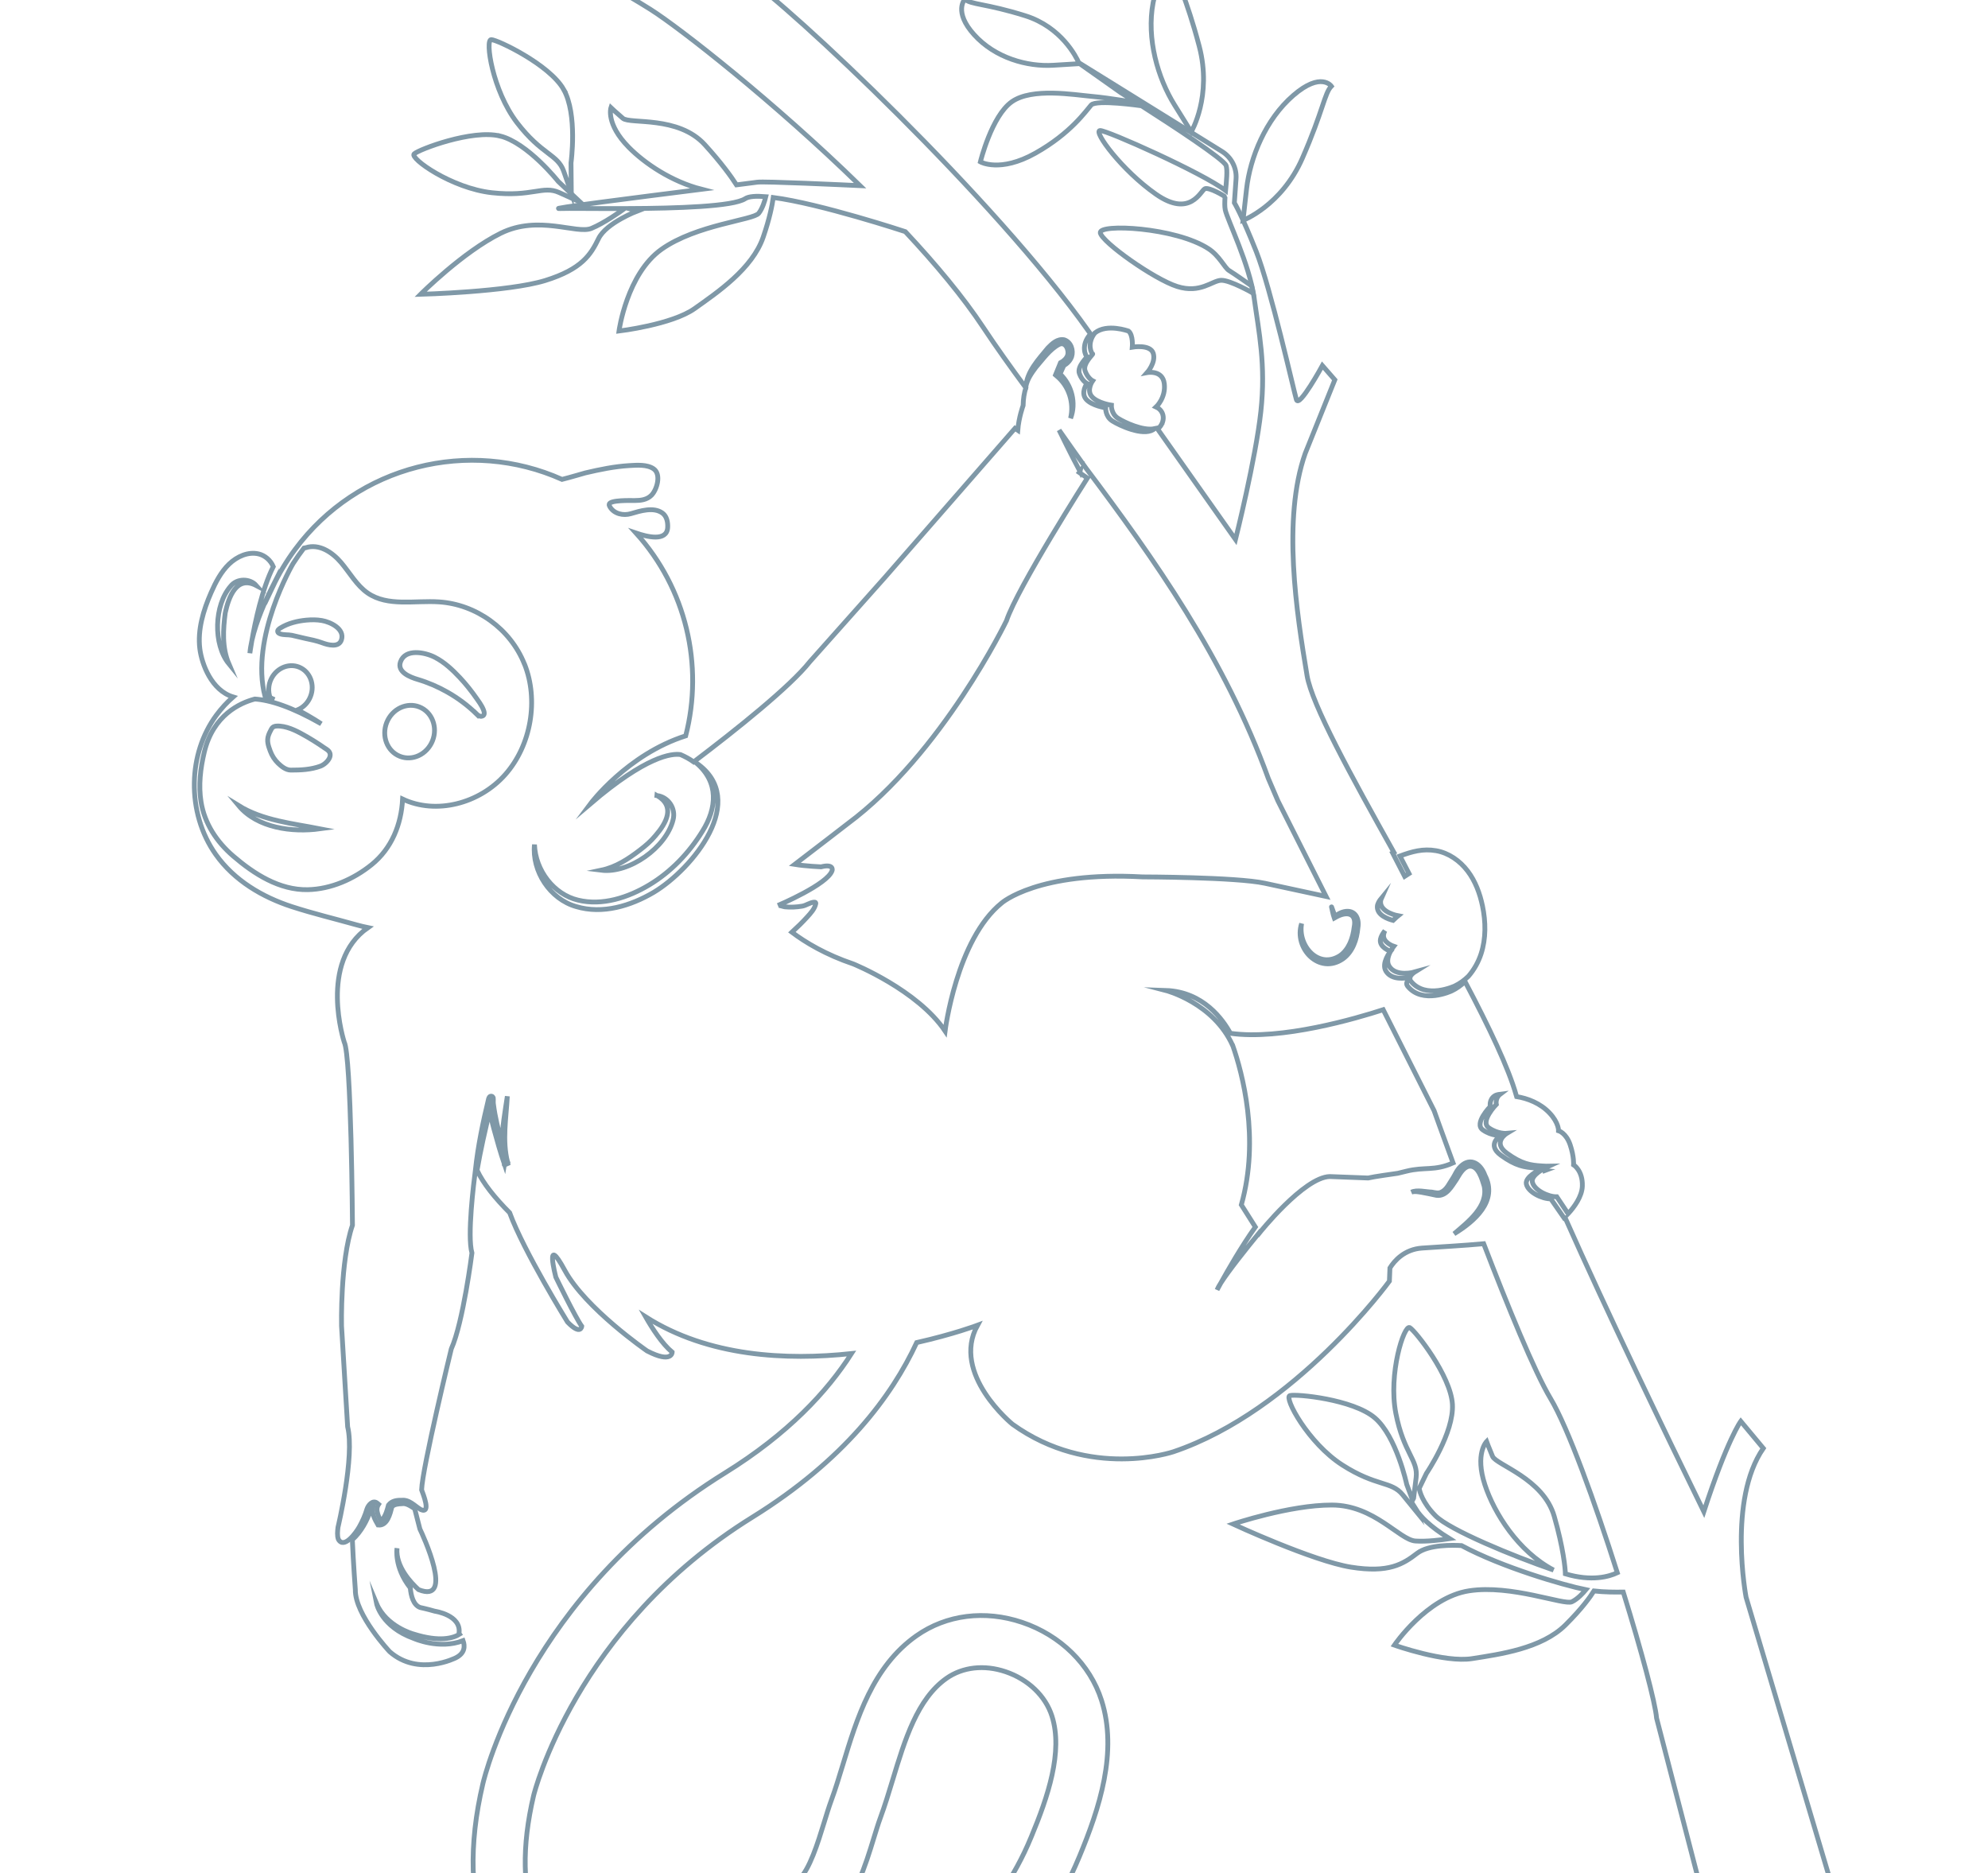 <svg width="828" height="780" viewBox="0 0 828 780" fill="none" xmlns="http://www.w3.org/2000/svg">
<g opacity="0.5">
<path d="M208.267 56.624C219.815 59.514 232.51 75.561 232.51 75.561L241.601 84.115C241.601 84.115 239.644 83.222 232.87 80.172C226.111 77.125 221.652 82.097 204.895 80.261C188.123 78.422 170.526 65.911 172.484 64.079C174.443 62.246 196.714 53.766 208.262 56.656L208.267 56.624Z" stroke="#00314F" stroke-width="2" stroke-miterlimit="10"/>
<path d="M234.725 37.204C240.638 47.539 237.826 67.798 237.826 67.798L237.942 80.263C237.942 80.263 237.236 78.231 234.755 71.237C232.273 64.243 225.607 64.476 215.343 51.096C205.078 37.716 201.93 16.359 204.62 16.499C207.309 16.638 228.83 26.856 234.741 37.206L234.725 37.204Z" stroke="#00314F" stroke-width="2" stroke-miterlimit="10"/>
<path d="M519.19 78.692C520.662 65.615 527.067 49.771 538.645 39.739C550.224 29.706 554.515 35.883 554.515 35.883C551.629 38.822 551.086 46.106 542.449 65.862C533.83 85.605 517.718 91.769 517.718 91.769L519.19 78.692Z" stroke="#00314F" stroke-width="2" stroke-miterlimit="10"/>
<path d="M480.273 1.116C483.133 -13.925 490.323 -11.754 490.323 -11.754C489.882 -7.659 493.983 -1.606 499.471 19.233C504.959 40.073 496.153 54.895 496.153 54.895L489.2 43.722C482.246 32.55 477.431 16.144 480.275 1.101L480.273 1.116Z" stroke="#00314F" stroke-width="2" stroke-miterlimit="10"/>
<path d="M511.972 112.698C513.919 113.876 521.319 119.073 521.319 119.073L521.928 122.095C521.928 122.095 512.328 116.575 508.575 116.726C504.823 116.877 499.906 122.356 490.294 119.304C480.683 116.252 458.994 100.878 458.277 96.963C457.56 93.049 489.577 94.638 503.315 103.57C507.973 106.596 509.995 111.499 511.941 112.693L511.972 112.698Z" stroke="#00314F" stroke-width="2" stroke-miterlimit="10"/>
<path d="M161.522 299.875C164.297 294.433 170.604 292.186 175.62 294.835C180.636 297.483 182.447 304.044 179.69 309.473C176.915 314.916 170.607 317.162 165.592 314.514C160.576 311.866 158.765 305.304 161.522 299.875Z" stroke="#00314F" stroke-width="2" stroke-miterlimit="10"/>
<path d="M198.534 297.383C194.911 293.824 190.816 290.768 186.402 288.256C182.473 286.022 178.275 284.211 173.937 282.921C170.926 282.033 165.277 279.898 166.799 275.61C168.81 269.944 177.026 271.643 181.002 273.661C185.039 275.704 188.431 278.879 191.506 282.151C194.07 284.886 196.41 287.843 198.558 290.916C198.979 291.52 200.606 293.687 201.327 295.514C201.897 296.952 201.923 298.183 200.393 298.294C199.779 298.347 198.954 297.78 198.536 297.368L198.534 297.383Z" stroke="#00314F" stroke-width="2" stroke-miterlimit="10"/>
<path d="M134.198 267.688C131.884 266.838 129.454 266.338 127.056 265.843C125.215 265.462 123.395 264.94 121.554 264.558C119.96 264.228 118.087 264.496 116.593 263.926C116.276 263.8 115.967 263.627 115.785 263.345C115.266 262.536 116.261 261.837 116.856 261.478C120.096 259.499 123.896 258.59 127.597 258.24C129.762 258.048 131.948 258.034 134.092 258.412C137.59 259.021 143.633 261.836 142.229 266.411C141.163 269.873 136.542 268.558 134.198 267.688Z" stroke="#00314F" stroke-width="2" stroke-miterlimit="10"/>
<path d="M211.406 484.254C211.399 484.189 211.391 484.14 211.366 484.088C211.375 484.138 211.408 484.238 211.408 484.238L211.406 484.254ZM211.406 484.254C211.33 484.338 211.224 484.403 211.406 484.254Z" stroke="#00314F" stroke-width="2" stroke-miterlimit="10"/>
<path d="M104.912 266.723C106.225 259.185 109.125 245.282 113.824 235.962C112.723 233.362 110.395 231.299 107.698 230.664C103.43 229.656 98.765 231.681 95.407 234.902C92.065 238.126 89.825 242.419 87.931 246.748C84.693 254.146 82.243 262.266 83.224 270.14C84.017 276.473 88.042 287.503 97.095 290.233C94.553 292.458 92.221 294.985 90.134 297.803C84.148 305.898 81.097 315.938 80.933 325.971C80.755 336.529 83.747 347.216 89.878 355.845C97.593 366.716 109.308 373.582 121.541 377.56C130.489 380.466 139.454 382.594 148.548 385.156C150.126 385.594 151.697 385.968 153.259 386.293C132.485 400.762 143.368 433.949 143.368 433.949C146.324 439.769 146.8 510.208 146.8 510.208C141.647 525.231 142.245 552.127 142.245 552.127L144.788 594.132C147.831 606.532 140.762 636.033 140.762 636.033C140.579 637.712 140.383 639.484 140.926 640.998C143.272 645.327 148.394 638.125 149.699 635.75C150.992 633.454 152.087 630.984 152.802 628.507C153.301 626.843 155.255 624.388 157.185 626.01L157.681 626.434C156.927 627.55 156.836 628.828 157.301 630.331C157.582 631.344 158.056 632.354 158.572 633.29C158.827 633.184 159.093 633 159.344 632.702C160.655 631.046 161.286 628.811 161.811 626.753C163.151 625.005 165.287 624.681 167.299 624.768L167.04 624.794C170.419 624.254 172.717 627.173 175.319 628.67C179.662 630.471 176.198 622.137 175.602 620.44C175.845 611.502 187.962 561.718 187.962 561.718C192.883 550.773 196.562 521.779 196.562 521.779C194.541 514.693 197.314 492.53 198.002 487.292C199.057 477.278 201.148 467.368 203.489 457.606C203.629 457.085 203.959 456.353 204.766 456.503C204.907 456.523 204.978 456.582 205.094 456.662C205.56 457.177 205.36 457.132 205.44 457.239C205.534 458.225 205.385 458.697 205.491 459.605C206.186 465.19 207.542 470.729 209.101 476.185C209.087 469.648 210.382 462.777 211.3 456.521C210.82 465.551 209.13 475.01 211.388 483.852C211.407 483.935 211.443 484.02 211.463 484.102C211.623 484.094 211.578 484.183 211.502 484.267C211.522 484.35 211.557 484.435 211.564 484.5C209.783 485.338 209.942 485.011 210.095 484.842C210.092 484.858 210.092 484.858 210.092 484.858C209.256 482.408 208.494 479.889 207.756 477.422C206.413 472.444 204.726 467.431 204.078 462.283C202.098 470.344 200.162 478.874 198.7 487.315C201.201 492.766 206.126 498.859 212.268 505.02C218.135 521.102 236.375 550.538 236.375 550.538C241.952 556.313 242.301 552.3 242.301 552.3C239.687 548.713 231.499 531.829 231.499 531.829C231.499 531.829 226.623 513.119 235.228 529.012C243.835 544.891 269.506 562.571 269.506 562.571C279.949 567.992 279.968 563.085 279.968 563.085C275.79 559.619 271.673 553.23 268.896 548.36C295.022 565.006 327.648 566.573 354.65 563.664C344.528 579.52 328.242 597.086 301.956 613.377C220.101 664.088 201.843 739.652 201.104 742.843C195.107 768.294 195.751 790.75 203.037 809.542C209.087 825.141 219.895 837.533 232.695 846.997C248.168 858.447 266.567 865.609 282.909 868.962C307.858 874.072 333.563 871.738 357.248 862.207C397.569 845.983 431.423 814.179 447.842 777.123C448.432 775.823 448.992 774.503 449.535 773.196C457.945 753.024 465.619 729.509 458.773 708.039C454 693.09 441.654 680.967 425.718 675.601C410.208 670.377 394.175 672.409 381.716 681.164C363.442 694.024 356.865 715.708 351.064 734.828C349.467 740.06 347.976 745.006 346.311 749.511C345.245 752.431 344.245 755.663 343.199 759.096C340.671 767.316 337.216 778.588 332.685 782.737C328.267 786.774 327.963 793.631 332.002 798.049C336.04 802.466 342.899 802.771 347.317 798.733C356.227 790.589 360.504 776.648 363.934 765.437C364.903 762.311 365.799 759.351 366.671 756.992C368.551 751.897 370.215 746.419 371.821 741.124C376.845 724.584 382.035 707.462 394.21 698.904C400.947 694.17 409.927 693.16 418.829 696.155C428.23 699.335 435.461 706.23 438.133 714.639C442.852 729.42 436.426 748.337 429.537 764.875C429.046 766.046 428.542 767.2 428.036 768.369C413.855 800.381 384.384 827.951 349.178 842.12C329.459 850.05 308.067 851.996 287.298 847.738C263.047 842.763 233.481 828.05 223.282 801.722C217.604 787.07 217.253 768.928 222.239 747.76C222.409 747.036 239.533 677.569 313.395 631.79C351.607 608.1 371.483 581.386 381.8 559.088C397.133 555.631 407.138 551.87 407.138 551.87C395.938 572.143 421.689 593.086 421.689 593.086C453.973 616.326 488.681 604.571 488.681 604.571C539.359 587.507 578.686 533.506 578.686 533.506L578.9 528.023C580.734 525.088 584.874 520.229 592.36 519.733C598.832 519.296 609.988 518.669 617.956 517.925C627.88 543.735 639.076 571.197 645.791 582.367C653.093 594.531 664.296 625.645 673.613 654.936C670.205 656.54 662.941 658.678 651.977 655.396C651.936 653.175 651.155 644.804 647.341 631.462C642.832 615.691 623.174 610.05 621.655 606.496C620.136 602.942 619.168 600.298 619.168 600.298C619.168 600.298 614.207 605.324 618.468 618.333C622.323 630.087 632.275 646.035 647.044 653.812C630.137 648.001 603.785 637.138 597.878 631.219C592.307 625.62 591.262 620.893 591.088 619.799L594.107 613.564C594.107 613.564 605.626 596.654 604.93 584.773C604.234 572.892 589.492 554.17 587.15 552.854C584.809 551.538 578.13 572.075 581.378 588.618C584.625 605.176 590.708 607.933 589.82 615.294C589.222 620.131 588.909 622.699 588.764 623.905L588.342 624.72L585.895 618.145C585.895 618.145 581.655 598.142 572.585 590.42C563.515 582.698 539.796 580.399 537.228 581.17C534.66 581.94 544.861 600.969 559.07 610.066C573.263 619.161 579.46 616.691 584.168 622.418C588.875 628.145 590.239 629.828 590.239 629.828L589.782 628.597C591.524 631.387 595.388 635.588 603.749 640.751C600.39 641.262 594.137 642.051 589.499 641.721C582.855 641.256 572.383 626.794 554.774 626.745C537.166 626.697 513.55 634.676 513.55 634.676C513.55 634.676 546.751 650.034 562.603 652.599C578.458 655.147 584.424 651.321 590.247 646.835C595.009 643.167 605.191 643.417 608.731 643.633C625.594 652.674 651.065 660.092 660.524 662.005C659.458 663.299 657.101 665.886 654.701 667.032C651.443 668.595 629.436 659.74 611.85 662.468C594.267 665.181 580.763 685.083 580.763 685.083C580.763 685.083 601.669 692.533 613.162 690.696C624.652 688.875 642.066 686.553 652.009 676.695C658.914 669.834 662.394 664.909 663.875 662.529C668.076 663.017 672.871 663.035 676.084 662.981C683.644 687.408 689.447 709.138 689.966 715.494L715.29 813.188L769.231 806.376L727.231 665.112C727.231 665.112 719.539 624.631 734.412 603.113L725.032 591.855C725.032 591.855 719.445 599.403 709.643 629.492C693.43 596.352 669.306 546.384 651.922 507.208L651.535 507.342L645.902 499.232C642.368 499.303 636.389 496.482 635.715 493.036C635.162 490.181 640.659 487.37 642.541 486.498C641.981 486.512 641.093 486.477 639.655 486.394C634.947 486.102 631.293 485.581 625.1 481.071C618.891 476.558 625.081 472.828 625.081 472.828C625.081 472.828 621.361 473.191 617.577 470.516C613.793 467.841 620.714 460.759 620.714 460.759C620.714 460.759 620.064 457.907 622.595 456.302C623.051 456.018 623.817 455.796 624.808 455.67C622.654 457.314 623.215 459.899 623.215 459.899C623.215 459.899 616.294 466.981 620.079 469.656C623.865 472.315 627.583 471.968 627.583 471.968C627.583 471.968 621.408 475.7 627.601 480.211C633.794 484.721 637.448 485.241 642.156 485.533C643.592 485.632 644.482 485.651 645.042 485.638C643.145 486.507 637.663 489.321 638.217 492.176C638.891 495.622 644.87 498.443 648.403 498.372L653.095 505.403C653.095 505.403 653.189 505.306 653.355 505.155C655.52 502.779 658.874 498.393 659.042 493.987C659.296 487.474 655.392 485.068 655.392 485.068C655.392 485.068 655.654 481.76 653.98 476.764C652.319 471.787 649.137 470.874 649.137 470.874C649.137 470.874 649.267 467.594 645.39 463.487C641.529 459.382 636.178 457.386 631.677 456.662C631.624 456.479 631.547 456.244 631.494 456.061C628.309 444.74 620.226 427.791 610.185 408.754C608.533 410.344 606.645 411.693 604.556 412.678C604.556 412.678 592.416 418.388 586.263 410.664C585.255 409.384 586.418 408.088 587.252 407.398C587.213 407.775 587.281 408.183 587.605 408.581C593.757 416.305 605.898 410.595 605.898 410.595C608.023 409.584 609.902 408.186 611.592 406.553C613.951 403.839 615.765 400.599 616.873 397.175C618.94 390.8 618.825 383.866 617.462 377.291C616.378 372.079 614.485 366.94 611.264 362.706C608.03 358.454 603.378 355.174 598.124 354.26C592.62 353.309 588.125 354.61 583.07 356.467L586.846 363.763C586.846 363.763 586.128 364.199 585.033 364.931L580.045 355.242C580.267 355.147 580.421 355.074 580.577 354.985C562.58 322.811 546.399 293.358 544.385 281.332C539.999 255.155 533.992 216.117 543.628 188.793L555.948 158.166L550.775 152.243C550.775 152.243 541.05 170.07 539.957 166.435C538.864 162.8 529.242 119.933 523.216 104.72C517.19 89.507 514.108 84.433 514.108 84.433L514.809 74.543C515.152 69.923 512.882 65.51 508.952 63.069L449.302 26.091C448.258 23.755 442.099 11.296 427.058 6.571C410.43 1.359 404.407 1.99 401.864 -0.344C401.864 -0.344 396.991 4.838 405.761 14.493C414.53 24.163 427.859 27.839 438.669 27.178L449.479 26.516C449.479 26.516 449.444 26.431 449.384 26.295C454.254 29.719 466.704 38.526 466.704 38.526C466.704 38.526 469.406 40.213 473.474 42.802C473.458 42.8 462.194 40.797 454.766 40.138C447.323 39.476 429.9 36.427 421.441 42.358C412.983 48.29 408.33 67.403 408.33 67.403C408.33 67.403 416.477 72.073 431.243 63.783C445.994 55.491 452.321 46.155 454.461 43.743C456.584 41.329 475.456 44.065 475.456 44.065C488.063 52.131 509.915 66.397 510.683 68.981C511.291 71.03 510.827 75.281 510.453 79.355C500.955 72.048 460.795 54.14 458.149 54.357C455.228 54.598 467.223 70.957 481.498 80.909C495.773 90.861 500.103 79.382 501.828 78.6C503.553 77.817 510.261 81.749 510.227 81.983C510.085 84.146 510.042 86.068 510.312 87.383C511.195 91.577 520.404 109.982 522.367 124.2C524.315 138.416 527.27 151.744 525.143 171.355C523.015 190.966 514.583 224.65 514.583 224.65C514.583 224.65 503.169 208.456 482.171 178.695C485.541 175.826 485.191 171.153 481.514 169.482C481.514 169.482 485.626 165.686 484.927 159.798C484.244 153.912 477.78 155.163 477.78 155.163C477.78 155.163 481.539 150.949 480.317 147.104C479.08 143.256 471.603 144.566 471.603 144.566C471.603 144.566 472.052 139.548 470.033 137.881C470.033 137.881 461.017 134.566 455.983 138.673C452.494 143.118 454.664 147.341 455.092 147.356C455.567 147.378 450.823 151.352 451.945 154.465C453.069 157.563 455.088 158.576 455.088 158.576C455.088 158.576 452.373 162.418 454.76 165.159C457.148 167.9 462.893 168.727 462.893 168.727C462.893 168.727 462.686 172.314 465.677 174.203C468.316 175.881 476.038 179.533 480.889 178.523C480.71 178.656 480.514 178.802 480.303 178.931C475.839 181.655 466.275 177.192 463.284 175.303C460.293 173.414 460.5 169.826 460.5 169.826C460.5 169.826 454.755 168.999 452.367 166.258C449.98 163.517 452.711 159.678 452.711 159.678C452.711 159.678 450.689 158.68 449.568 155.567C448.444 152.47 453.19 148.48 452.715 148.458C452.255 148.438 449.892 143.788 454.202 139.081C453.964 138.743 453.727 138.406 453.489 138.068C414.376 82.698 328.473 2.12 310.759 -9.484C306.889 -12.012 299.029 -16.353 289.091 -21.636L215.934 -107.597L216.01 -107.57L209.728 -99.087C209.728 -99.087 254.045 -58.112 268.393 -32.466C233.519 -50.444 190.995 -71.584 190.221 -72.718L174.252 -51.12C174.252 -51.12 251.545 -8.352 270.917 3.909C283.33 11.771 322.55 42.5 358.222 77.314C351.05 76.979 318.212 75.446 315.424 75.866C314.868 75.959 311.637 76.362 306.747 76.984C304.596 73.608 300.384 67.762 293.533 60.238C282.481 48.098 262.365 51.777 259.432 49.275C256.499 46.773 254.456 44.832 254.456 44.832C254.456 44.832 252.245 51.536 261.845 61.296C268.59 68.135 279.75 75.622 292.21 78.82C265.769 82.146 227.074 87.069 233.196 86.851C236.642 86.719 247.552 86.901 260.153 86.852C258.37 88.137 251.627 92.918 246.332 95.106C240.173 97.645 224.382 89.336 208.574 97.122C192.781 104.91 175.176 122.554 175.176 122.554C175.176 122.554 211.764 121.561 227.095 116.813C242.428 112.049 246.078 105.97 249.294 99.365C252.511 92.76 265.592 87.81 265.592 87.81L261.89 86.852C281.882 86.74 305.404 86.031 310.384 82.729C311.867 81.751 314.939 81.564 318.955 81.898C318.549 83.576 317.601 86.784 316.012 88.814C313.793 91.66 290.134 93.514 275.59 103.764C261.062 114.018 257.806 137.846 257.806 137.846C257.806 137.846 279.839 135.229 289.324 128.491C298.793 121.752 313.369 111.936 317.895 98.686C320.57 90.885 321.625 85.43 322.061 82.242C341.648 84.781 377.062 96.463 377.062 96.463C389.742 110.005 401.132 123.646 409.548 136.372C414.991 144.582 420.956 152.932 427.259 161.475C426.607 163.531 426.185 165.972 426.128 168.864C426.128 168.864 424.316 173.826 423.899 179.168L422.74 178.377L368.55 240.462L337.306 275.55C329.068 285.96 306.84 303.707 288.922 317.288C287.189 316.061 285.328 315.055 283.424 314.234C279.79 313.685 269.215 314.811 245.907 334.71C245.907 334.71 261.223 314.197 285.59 306.423C293.179 276.966 285.747 245.035 264.898 221.974C269.376 223.507 277.742 225.707 278.086 219.669C278.207 217.535 277.75 214.997 275.906 213.659C272.202 210.98 266.63 212.776 262.7 213.921C259.603 214.822 255.785 214.007 254.045 211.09C253.854 210.759 253.67 210.381 253.725 210.007C253.933 208.157 262.819 208.44 264.333 208.439C266.885 208.431 269.447 208.137 271.337 206.231C273.62 203.92 275.516 197.52 272.232 195.237C269.526 193.358 265.204 193.696 262.132 193.883C255.941 194.25 249.809 195.518 243.798 196.932C243.318 197.052 237.318 198.834 234.092 199.636C195.586 182.4 148.96 193.571 122.851 228.871C119.232 233.759 116.182 238.906 113.666 244.211L113.78 243.654C110.678 249.797 106.704 258.634 104.912 266.723ZM104.912 266.723C104.517 268.546 104.209 270.318 104.071 272.019C104.071 272.019 104.342 269.955 104.912 266.723ZM508.458 534.298C511.191 529.359 517.139 518.915 522.85 510.955L517.013 501.731C524.823 474.028 517.381 446.734 513.479 435.514L513.463 435.512C505.507 417.593 485.506 412.444 485.506 412.444C501.257 412.985 509.459 424.772 512.443 430.294C533.598 433.333 565.074 424.052 576.104 420.474L597.306 462.538C597.306 462.538 600.447 471.334 605.197 484.272C597.337 487.757 593.463 485.802 585.769 487.718C584.197 488.109 583.041 488.385 582.181 488.594C579.967 488.907 572.236 489.988 569.809 490.557L553.829 489.95C543.043 490.233 524.48 513.537 524.48 513.537L524.416 513.432C519 520.033 511.732 529.152 508.458 534.298ZM508.458 534.298C507.711 535.479 507.17 536.452 506.911 537.131C506.911 537.131 507.483 536.052 508.458 534.298ZM643.225 487.268C643.225 487.268 643.249 487.319 643.26 487.353C643.33 487.315 643.381 487.291 643.448 487.269C643.386 487.26 643.305 487.264 643.225 487.268ZM93.826 255.135C95.247 248.713 98.484 239.466 106.784 243.855C104.091 240.798 98.689 240.787 96.087 244.071C89.136 252.009 88.716 268.348 95.324 276.442C92.44 269.691 92.89 262.17 93.829 255.12L93.826 255.135ZM218.439 276.57C212.558 261.777 198.275 251.665 182.881 250.65C172.761 249.978 161.504 252.71 153.162 246.976C148.543 243.796 145.697 238.533 142.025 234.217C138.339 229.899 132.838 226.319 127.366 228.083L126.596 228.225C125.038 230.259 123.511 232.41 122.042 234.713C122.042 234.713 103.932 265.575 110.399 290.065C111.685 290.429 112.995 290.844 114.265 291.317C113.639 291.018 113.029 290.722 112.49 290.483C111.622 288.029 111.725 285.159 113.028 282.577C115.446 277.831 120.965 275.852 125.344 278.168C129.723 280.483 131.321 286.217 128.903 290.962C127.782 293.173 125.972 294.756 123.932 295.62C129.68 298.599 133.81 301.42 133.81 301.42C121.351 294.301 112.464 291.531 106.135 291.097C99.916 292.735 88.764 297.793 85.085 313.208C83.471 319.968 82.622 327.064 83.743 333.986C85.21 343 90.281 350.597 97.118 356.477C105.752 363.912 116.358 370.727 128.19 370.487C137.865 370.28 147.294 366.101 154.76 360.087C163.132 353.33 167.131 343.349 167.681 332.751C181.527 339.325 199.634 334.777 210.454 322.529C221.291 310.268 224.361 291.401 218.481 276.608L218.439 276.57ZM273.608 331.267C281.461 335.766 277.534 342.761 272.986 348.007C271.144 350.239 268.839 352.26 266.457 354.046C261.609 357.75 256.56 361.089 250.392 362.384C262.086 363.845 277.438 352.979 280.325 341.449C281.609 336.712 278.382 331.871 273.606 331.282L273.608 331.267ZM290.134 317.832C299.41 325.775 298.632 336.515 292.524 346.203C286.979 355.207 279.466 363.063 270.445 368.482C261.668 373.761 250.896 377.313 240.723 374.832C230.709 372.455 223.013 362.544 222.611 351.695C221.475 362.812 229.065 374.429 239.961 377.526C250.999 380.85 262.757 377.204 272.32 371.562C288.529 361.81 312.048 333.08 290.136 317.816L290.134 317.832ZM558.908 379.906C557.844 380.308 556.928 380.907 556.044 381.494C555.531 380.319 555.103 378.998 554.657 377.8L554.597 377.664C554.529 377.59 554.588 377.727 554.586 377.742C554.836 378.751 555.182 380.746 555.647 382.026L555.749 382.312L556.044 382.148C560.645 379.364 565.265 379.93 563.992 386.215C563.442 390.724 561.819 395.268 558.232 397.881C549.298 403.791 540.437 393.996 542.118 384.6C538.776 394.884 549.428 406.058 559.279 399.326C563.426 396.38 565.14 391.212 565.56 386.397C566.36 381.812 563.795 378.216 558.908 379.906ZM575.01 375.335C575.043 374.893 575.207 374.424 575.421 373.945C574.433 375.139 573.746 376.345 573.67 377.402C573.378 381.136 578.27 382.778 580.207 383.27C581.362 382.132 582.319 381.364 582.319 381.364C582.319 381.364 574.649 379.968 575.012 375.319L575.01 375.335ZM589.247 404.774C589.247 404.774 581.412 407.004 578.574 402.332C576.546 398.99 580.488 394.069 580.488 394.069C580.488 394.069 575.653 392.468 576.299 389.04C576.384 388.574 576.568 388.075 576.815 387.586C575.915 388.728 575.176 389.959 574.96 391.107C574.314 394.534 579.148 396.136 579.148 396.136C579.148 396.136 575.208 401.041 577.235 404.398C579.583 408.281 585.354 407.406 587.263 407.001C587.651 405.767 589.247 404.774 589.247 404.774ZM592.004 496.506C593.576 496.768 596.745 497.441 598.259 497.774C602.417 498.336 604.628 494.022 606.606 491.189C607.885 489.097 609.276 486.241 611.817 485.657C615.702 485.143 617.249 491.012 618.159 493.935C619.952 502.359 611.356 508.908 605.634 513.79C614.038 508.664 624.036 500.169 618.457 489.405C616.492 484 611.672 481.54 607.531 486.622C606.585 487.743 606.049 489.115 605.279 490.341L603.051 493.903C602.3 495.004 601.357 495.997 600.218 496.483C599.069 497.032 597.781 496.684 596.337 496.424C593.908 496.355 590.133 495.355 587.851 496.455C589.216 495.954 590.629 496.32 592.02 496.508L592.004 496.506ZM449.822 196.327L449.503 196.759L452.892 199.089C452.892 199.089 423.791 244.676 419.2 258.474C419.2 258.474 392.499 313.785 352.988 343.07C352.988 343.07 340.617 352.636 331.014 359.961C335.59 360.712 341.96 360.977 341.96 360.977C347.455 359.6 346.585 362.485 346.585 362.485C344.88 368.243 323.977 377.067 323.977 377.067C324.435 376.879 326.311 377.569 326.89 377.638C329.279 377.877 331.719 377.757 334.09 377.355C335.84 377.054 337.381 375.782 339.133 375.688C339.358 375.673 339.639 375.715 339.736 375.92C339.814 376.043 339.789 376.215 339.753 376.353C339.328 378.49 337.592 380.323 336.183 381.886C334.185 384.095 332.029 386.186 329.82 388.205C335.506 392.481 343.883 397.535 355.428 401.428C355.428 401.428 382.137 412.248 393.626 429.345C393.626 429.345 398.361 391.198 417.197 376.03C417.197 376.03 432.314 362.739 475.829 365.17C475.829 365.17 514.798 365.228 526.789 367.815L552.318 373.313L532.215 333.435L528.261 324.2C510.116 274.122 480.424 232.343 452.332 194.974C450.812 192.839 441.929 180.363 441.111 179.095C441.111 179.095 446.353 189.873 449.819 196.343L449.822 196.327ZM427.247 161.123C427.77 157.996 429.615 155.414 431.442 152.956C434.35 149.653 437.16 145.491 441.081 143.436C443.834 142.055 445.383 145.948 444.637 147.99C444.206 149.298 442.942 150.419 441.683 151.064L441.58 151.335L439.837 155.606L439.615 156.147L440.039 156.512C445.196 160.696 447.421 167.7 445.896 174.187C448.337 167.866 446.409 160.363 441.51 155.724L443.055 152.253C444.486 151.411 445.693 150.249 446.319 148.588C447.208 145.897 446.088 142.449 443.276 141.511C440.461 140.923 438.162 143.12 436.453 144.877C432.565 149.646 427.648 154.695 427.263 161.125L427.247 161.123Z" stroke="#00314F" stroke-width="2" stroke-miterlimit="10"/>
<path d="M154.288 629.027C154.53 628.569 154.87 627.774 155.304 627.423C154.696 630.155 156.116 632.754 157.466 635.072C161.341 635.497 162.471 630.403 163.234 627.487C164.146 626.377 165.998 626.25 167.376 626.198C169.131 625.865 170.971 627.123 172.715 628.272L174.875 636.701C175.924 638.895 189.616 668.143 174.31 661.961C171.157 659.108 164.712 652.297 165.36 644.725C165.36 644.725 164.035 652.564 170.888 661.268C171.19 664.643 172.176 668.358 174.956 669.403C174.956 669.403 178.094 670.071 181.089 670.956C181.089 670.956 192.287 672.535 191.179 680.198C191.179 680.198 191.275 680.308 191.419 680.52C188.941 682.086 183.293 683.967 172.142 680.434C172.142 680.434 160.871 677.394 156.831 667.765C156.831 667.765 158.758 677.451 172.363 682.3C172.363 682.3 182.967 687.059 192.872 683.22C193.662 685.44 193.723 688.397 189.865 690.35C189.865 690.35 174.342 698.369 162.306 687.821C162.306 687.821 147.847 672.503 147.997 662.022C147.997 662.022 147.168 651.046 146.75 641.183C150.38 637.954 152.952 633.135 154.274 629.01L154.288 629.027Z" stroke="#00314F" stroke-width="2" stroke-miterlimit="10"/>
<path d="M133.387 319.082C129.416 320.508 125.306 320.702 121.115 320.693C119.123 320.688 117.208 319.179 115.841 317.847C114.39 316.439 113.274 314.698 112.579 312.81C111.735 310.519 111.009 308.516 111.857 306.106C112.071 305.516 112.332 304.932 112.637 304.371C112.895 303.915 113.13 303.296 113.532 302.941C114.287 302.255 115.732 302.291 116.675 302.382C120.627 302.722 124.471 304.88 127.854 306.811C129.588 307.814 131.297 308.878 132.968 309.984C133.623 310.414 134.259 310.858 134.911 311.305C135.547 311.749 136.333 312.151 136.882 312.757C137.157 313.053 137.361 313.401 137.462 313.799C137.653 314.56 137.412 315.337 137.046 315.985C136.294 317.309 134.837 318.546 133.405 319.069L133.387 319.082Z" stroke="#00314F" stroke-width="2" stroke-miterlimit="10"/>
<path d="M99.371 335.466C109.457 341.695 121.842 342.906 133.248 345.137C121.763 346.704 107.19 344.869 99.371 335.466Z" stroke="#00314F" stroke-width="2" stroke-miterlimit="10"/>
</g>
</svg>
